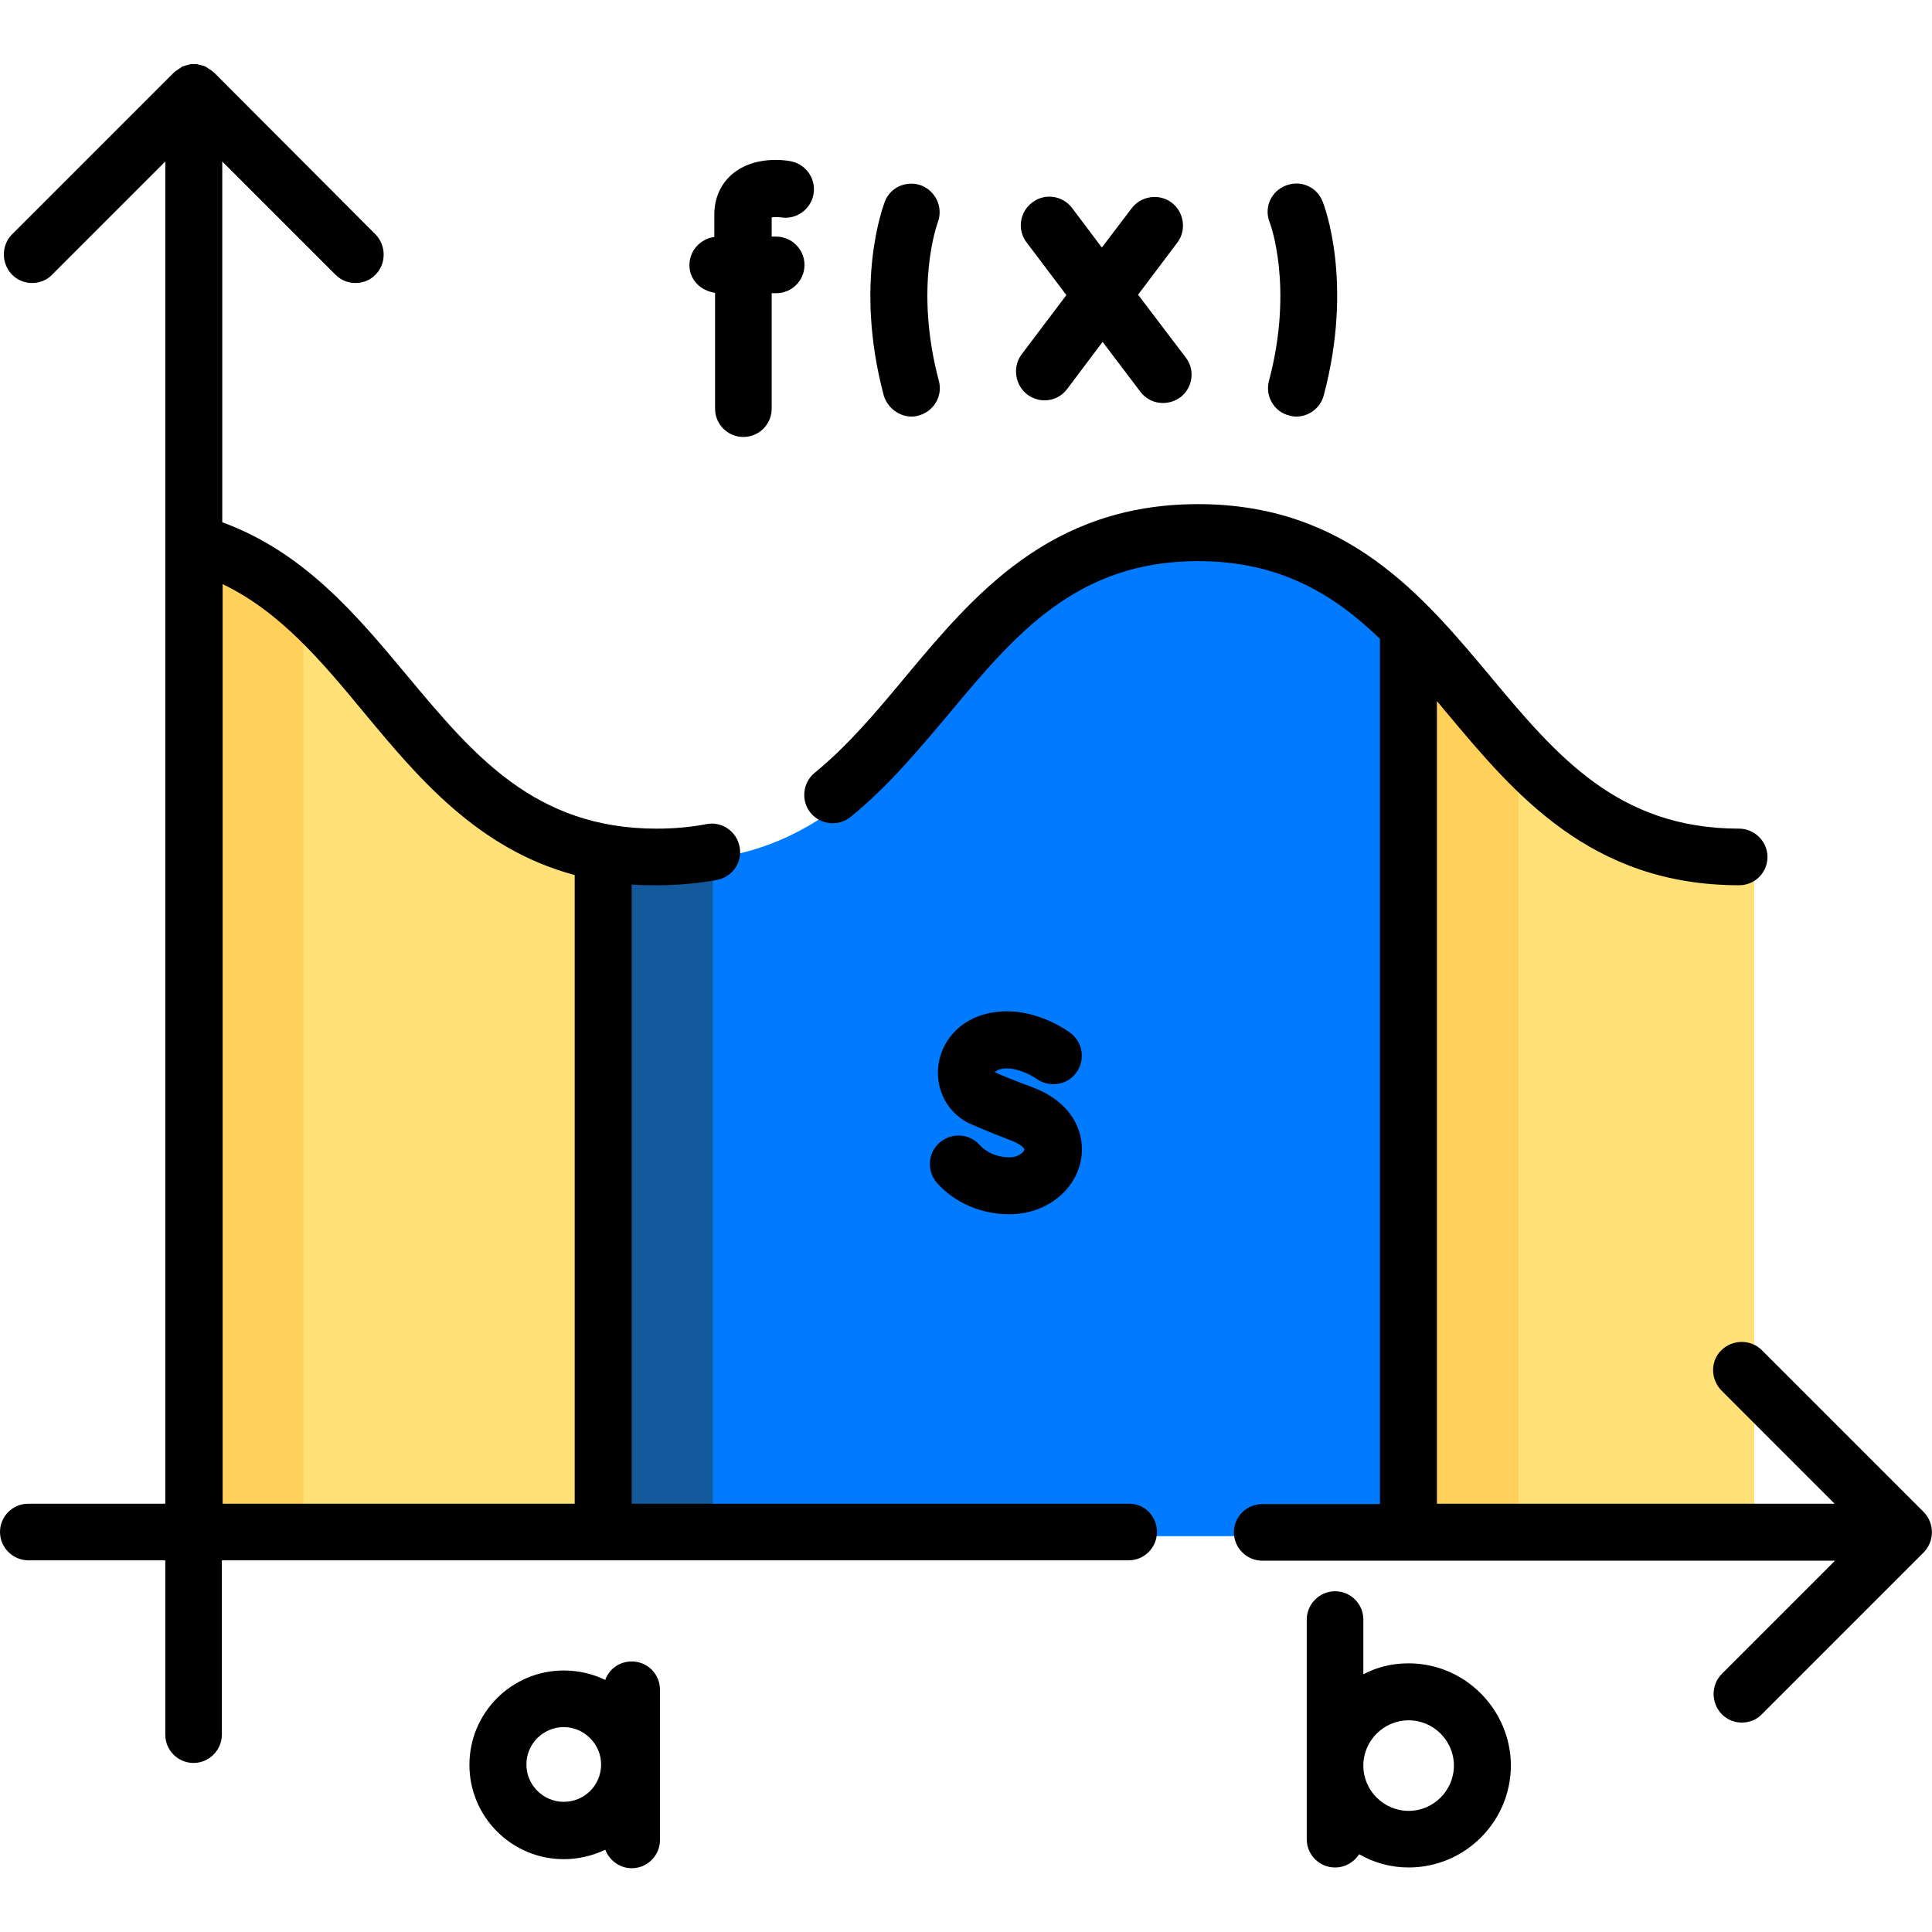 <svg xmlns="http://www.w3.org/2000/svg" xmlns:xlink="http://www.w3.org/1999/xlink" id="Capa_1" x="0px" y="0px" viewBox="0 0 512 512" style="enable-background:new 0 0 512 512;" xml:space="preserve">
<style type="text/css">
	.st0{fill:#007AFF;}
	.st1{fill:#125A9B;}
	.st2{fill:#FFE177;}
	.st3{fill:#FFD15B;}
</style>
<g>
	<g>
		<path class="st0" d="M163.8,407.1h213.4v-240c-13.8-14-30.2-24.9-55.8-24.9c-71.7,0-71.7,86-143.4,86c-5.1,0-9.8-0.4-14.2-1.2    L163.8,407.1z"></path>
		<path class="st1" d="M177.9,228.2c3.9,0,7.5-0.3,11-0.7v179.6h-25.2V227C168.2,227.8,172.9,228.2,177.9,228.2z"></path>
		<path class="st2" d="M163.8,406.7V226.6c-51.2-9.3-60.8-68.5-108.5-82.1v262.2H163.8z"></path>
		<path class="st3" d="M80.4,157.7v249H55.3V144.5C65,147.3,73.2,152,80.4,157.7L80.4,157.7z"></path>
		<path class="st2" d="M464.9,407.1h-87.6v-240c25,25.4,41.5,61.1,87.6,61.1L464.9,407.1z"></path>
		<path class="st3" d="M402.4,196v211.1h-25.2v-240C386.2,176.1,394,186.4,402.4,196L402.4,196z"></path>
	</g>
	<g>
		<path d="M509.8,400.7l-42.9-42.9c-2.9-2.9-7.7-2.9-10.7,0s-2.9,7.7,0,10.7l30,30H380.8V185.8c0.9,1,1.7,2.1,2.6,3.1    c17.9,21.4,38.1,45.7,77.5,45.7c4.2,0,7.5-3.4,7.5-7.5s-3.4-7.5-7.5-7.5c-32.3,0-48.6-19.6-65.9-40.3    c-17.9-21.4-38.1-45.7-77.5-45.7c-39.4,0-59.6,24.3-77.5,45.7c-7.8,9.4-15.3,18.3-24.1,25.5c-3.2,2.6-3.7,7.4-1.1,10.6    c2.6,3.2,7.4,3.7,10.6,1.1c10-8.1,18.2-18,26.2-27.5c17.3-20.7,33.6-40.3,65.9-40.3c21.5,0,35.9,8.7,48.2,20.6v229.3h-31.2    c-4.2,0-7.5,3.4-7.5,7.5s3.4,7.5,7.5,7.5h151.8l-30,30c-2.9,2.9-2.9,7.7,0,10.7c1.5,1.5,3.4,2.2,5.3,2.2c1.9,0,3.9-0.7,5.3-2.2    l42.9-42.9C512.7,408.4,512.7,403.7,509.8,400.7L509.8,400.7z"></path>
		<path d="M299.3,398.5H167.4V234.4c2.2,0.2,4.4,0.2,6.7,0.2c5.5,0,10.9-0.5,15.9-1.4c4.1-0.8,6.8-4.7,6-8.8c-0.8-4.1-4.7-6.8-8.8-6    c-4.1,0.8-8.6,1.2-13.2,1.2c-32.3,0-48.6-19.6-65.9-40.3c-13.5-16.2-27.4-32.9-49.2-40.9V42.8l30,30c1.5,1.5,3.4,2.2,5.3,2.2    s3.9-0.7,5.3-2.2c2.9-2.9,2.9-7.7,0-10.7L56.8,19.3c-0.2-0.2-0.4-0.3-0.6-0.5c-0.1-0.1-0.2-0.1-0.3-0.2c-0.1-0.1-0.2-0.2-0.3-0.2    c-0.1-0.1-0.2-0.1-0.3-0.2c-0.1-0.1-0.2-0.1-0.3-0.2c-0.1-0.1-0.2-0.1-0.3-0.2c-0.1-0.1-0.2-0.1-0.3-0.2c-0.1,0-0.2-0.1-0.3-0.1    c-0.1,0-0.2-0.1-0.4-0.1c-0.1,0-0.2-0.1-0.3-0.1c-0.1,0-0.3-0.1-0.4-0.1c-0.1,0-0.2,0-0.4-0.1c-0.1,0-0.2,0-0.4-0.1    c-0.2,0-0.4,0-0.7,0c0,0-0.1,0-0.1,0c0,0-0.1,0-0.1,0c-0.2,0-0.4,0-0.7,0c-0.1,0-0.2,0-0.4,0.1c-0.1,0-0.2,0-0.4,0.1    c-0.1,0-0.3,0.1-0.4,0.1c-0.1,0-0.2,0.1-0.3,0.1c-0.1,0-0.2,0.1-0.4,0.1c-0.1,0-0.2,0.1-0.3,0.1c-0.1,0-0.2,0.1-0.3,0.2    c-0.1,0.1-0.2,0.1-0.3,0.2c-0.1,0.1-0.2,0.1-0.3,0.2c-0.1,0.1-0.2,0.1-0.3,0.2c-0.1,0.1-0.2,0.2-0.3,0.2c-0.1,0.1-0.2,0.1-0.3,0.2    c-0.2,0.2-0.4,0.3-0.6,0.5L3.2,62.1c-2.9,2.9-2.9,7.7,0,10.7C4.7,74.3,6.6,75,8.5,75s3.9-0.7,5.3-2.2l30-30v355.7H7.5    c-4.2,0-7.5,3.4-7.5,7.5s3.4,7.5,7.5,7.5h36.3v46.2c0,4.2,3.4,7.5,7.5,7.5s7.5-3.4,7.5-7.5v-46.2h240.3c4.2,0,7.5-3.4,7.5-7.5    S303.4,398.5,299.3,398.5z M59,154.8c15.2,7.3,26.2,20.4,37.6,34.2c14.2,17.1,30,36,55.7,42.9v166.6H59L59,154.8z"></path>
		<path d="M267.5,306.7c-4.6,0-7.2-2.5-7.9-3.3c-2.8-3.1-7.6-3.3-10.7-0.5c-3.1,2.8-3.3,7.6-0.5,10.7c4.7,5.2,11.7,8.2,19.1,8.2    c9.5,0,17.5-6.1,19-14.6c1.1-6.2-1.6-14.9-13-19.1c-4.1-1.5-8-3.1-9.8-3.9c0.1-0.2,0.4-0.6,1.2-0.8c3.6-1.1,8.4,1.5,9.8,2.5    c3.4,2.4,8.1,1.7,10.5-1.6c2.5-3.4,1.8-8.1-1.6-10.6c-1.2-0.9-11.6-8.2-23.1-4.8c-6.4,1.9-10.9,7-11.8,13.2    c-0.8,5.9,1.7,11.6,6.7,14.8c0.3,0.2,0.7,0.4,1,0.6c0.2,0.1,5.6,2.5,11.7,4.8c2.6,1,3.4,2.1,3.4,2.3    C271.5,305.1,270.1,306.7,267.5,306.7L267.5,306.7z"></path>
		<path d="M167.4,440.3c-3.2,0-6,2-7,4.9c-3.3-1.6-7-2.5-11-2.5c-13.8,0-25,11.2-25,25c0,13.8,11.2,25,25,25c3.9,0,7.6-0.9,11-2.5    c1.1,2.8,3.8,4.9,7,4.9c4.2,0,7.5-3.4,7.5-7.5v-39.6C175,443.7,171.6,440.3,167.4,440.3z M149.4,477.5c-5.5,0-9.9-4.5-9.9-9.9    c0-5.5,4.5-9.9,9.9-9.9s9.9,4.5,9.9,9.9C159.3,473.1,154.9,477.5,149.4,477.5z"></path>
		<path d="M373.3,440.8c-4.4,0-8.4,1-12,2.9v-14.5c0-4.2-3.4-7.5-7.5-7.5s-7.5,3.4-7.5,7.5v58.2c0,4.2,3.4,7.5,7.5,7.5    c2.7,0,5-1.4,6.4-3.5c3.8,2.2,8.3,3.5,13.1,3.5c14.9,0,27.1-12.1,27.1-27.1C400.3,453,388.2,440.8,373.3,440.8L373.3,440.8z     M373.3,479.9c-6.6,0-12-5.4-12-12s5.4-12,12-12s12,5.4,12,12S379.9,479.9,373.3,479.9z"></path>
		<path d="M189.5,77.6v30.7c0,4.2,3.4,7.5,7.5,7.5c4.2,0,7.5-3.4,7.5-7.5V77.7h1.2c4.2,0,7.5-3.4,7.5-7.5s-3.4-7.5-7.5-7.5h-1.2    v-5.1c0.7-0.1,1.7-0.1,2.4,0c4.1,0.7,8-2.1,8.7-6.2c0.7-4.1-2.1-8-6.2-8.7c-1.6-0.3-9.6-1.4-15.3,3.4c-3.1,2.6-4.8,6.4-4.8,10.8    v5.9c-3.7,0.5-6.6,3.6-6.6,7.5S185.8,77.1,189.5,77.6z"></path>
		<path d="M272.3,104.6c1.4,1,3,1.5,4.5,1.5c2.3,0,4.5-1,6-3l9.4-12.5l10,13.2c1.5,2,3.7,3,6,3c1.6,0,3.2-0.5,4.6-1.5    c3.3-2.5,4-7.3,1.4-10.6l-12.6-16.6l10.4-13.8c2.5-3.3,1.8-8.1-1.5-10.6c-3.3-2.5-8.1-1.8-10.6,1.5l-7.9,10.4l-7.9-10.5    c-2.5-3.3-7.3-4-10.6-1.4c-3.3,2.5-4,7.3-1.4,10.6l10.5,13.9l-12,15.9C268.3,97.4,269,102.1,272.3,104.6z"></path>
		<path d="M241.6,110.4c0.6,0,1.3-0.1,1.9-0.3c4-1.1,6.4-5.2,5.3-9.2c-6.6-24.8-0.4-41.6-0.3-41.9c1.5-3.9-0.4-8.2-4.2-9.8    c-3.9-1.5-8.3,0.3-9.8,4.2c-0.3,0.9-8.3,21.3-0.3,51.4C235.2,108.1,238.3,110.4,241.6,110.4z"></path>
		<path d="M336.3,100.9c-1.1,4,1.3,8.2,5.3,9.2c0.7,0.2,1.3,0.3,1.9,0.3c3.3,0,6.4-2.2,7.3-5.6c8-30,0.1-50.5-0.3-51.4    c-1.5-3.9-5.9-5.8-9.8-4.2c-3.9,1.5-5.8,5.9-4.2,9.8C336.6,59.2,342.9,76,336.3,100.9L336.3,100.9z"></path>
	</g>
</g>
</svg>